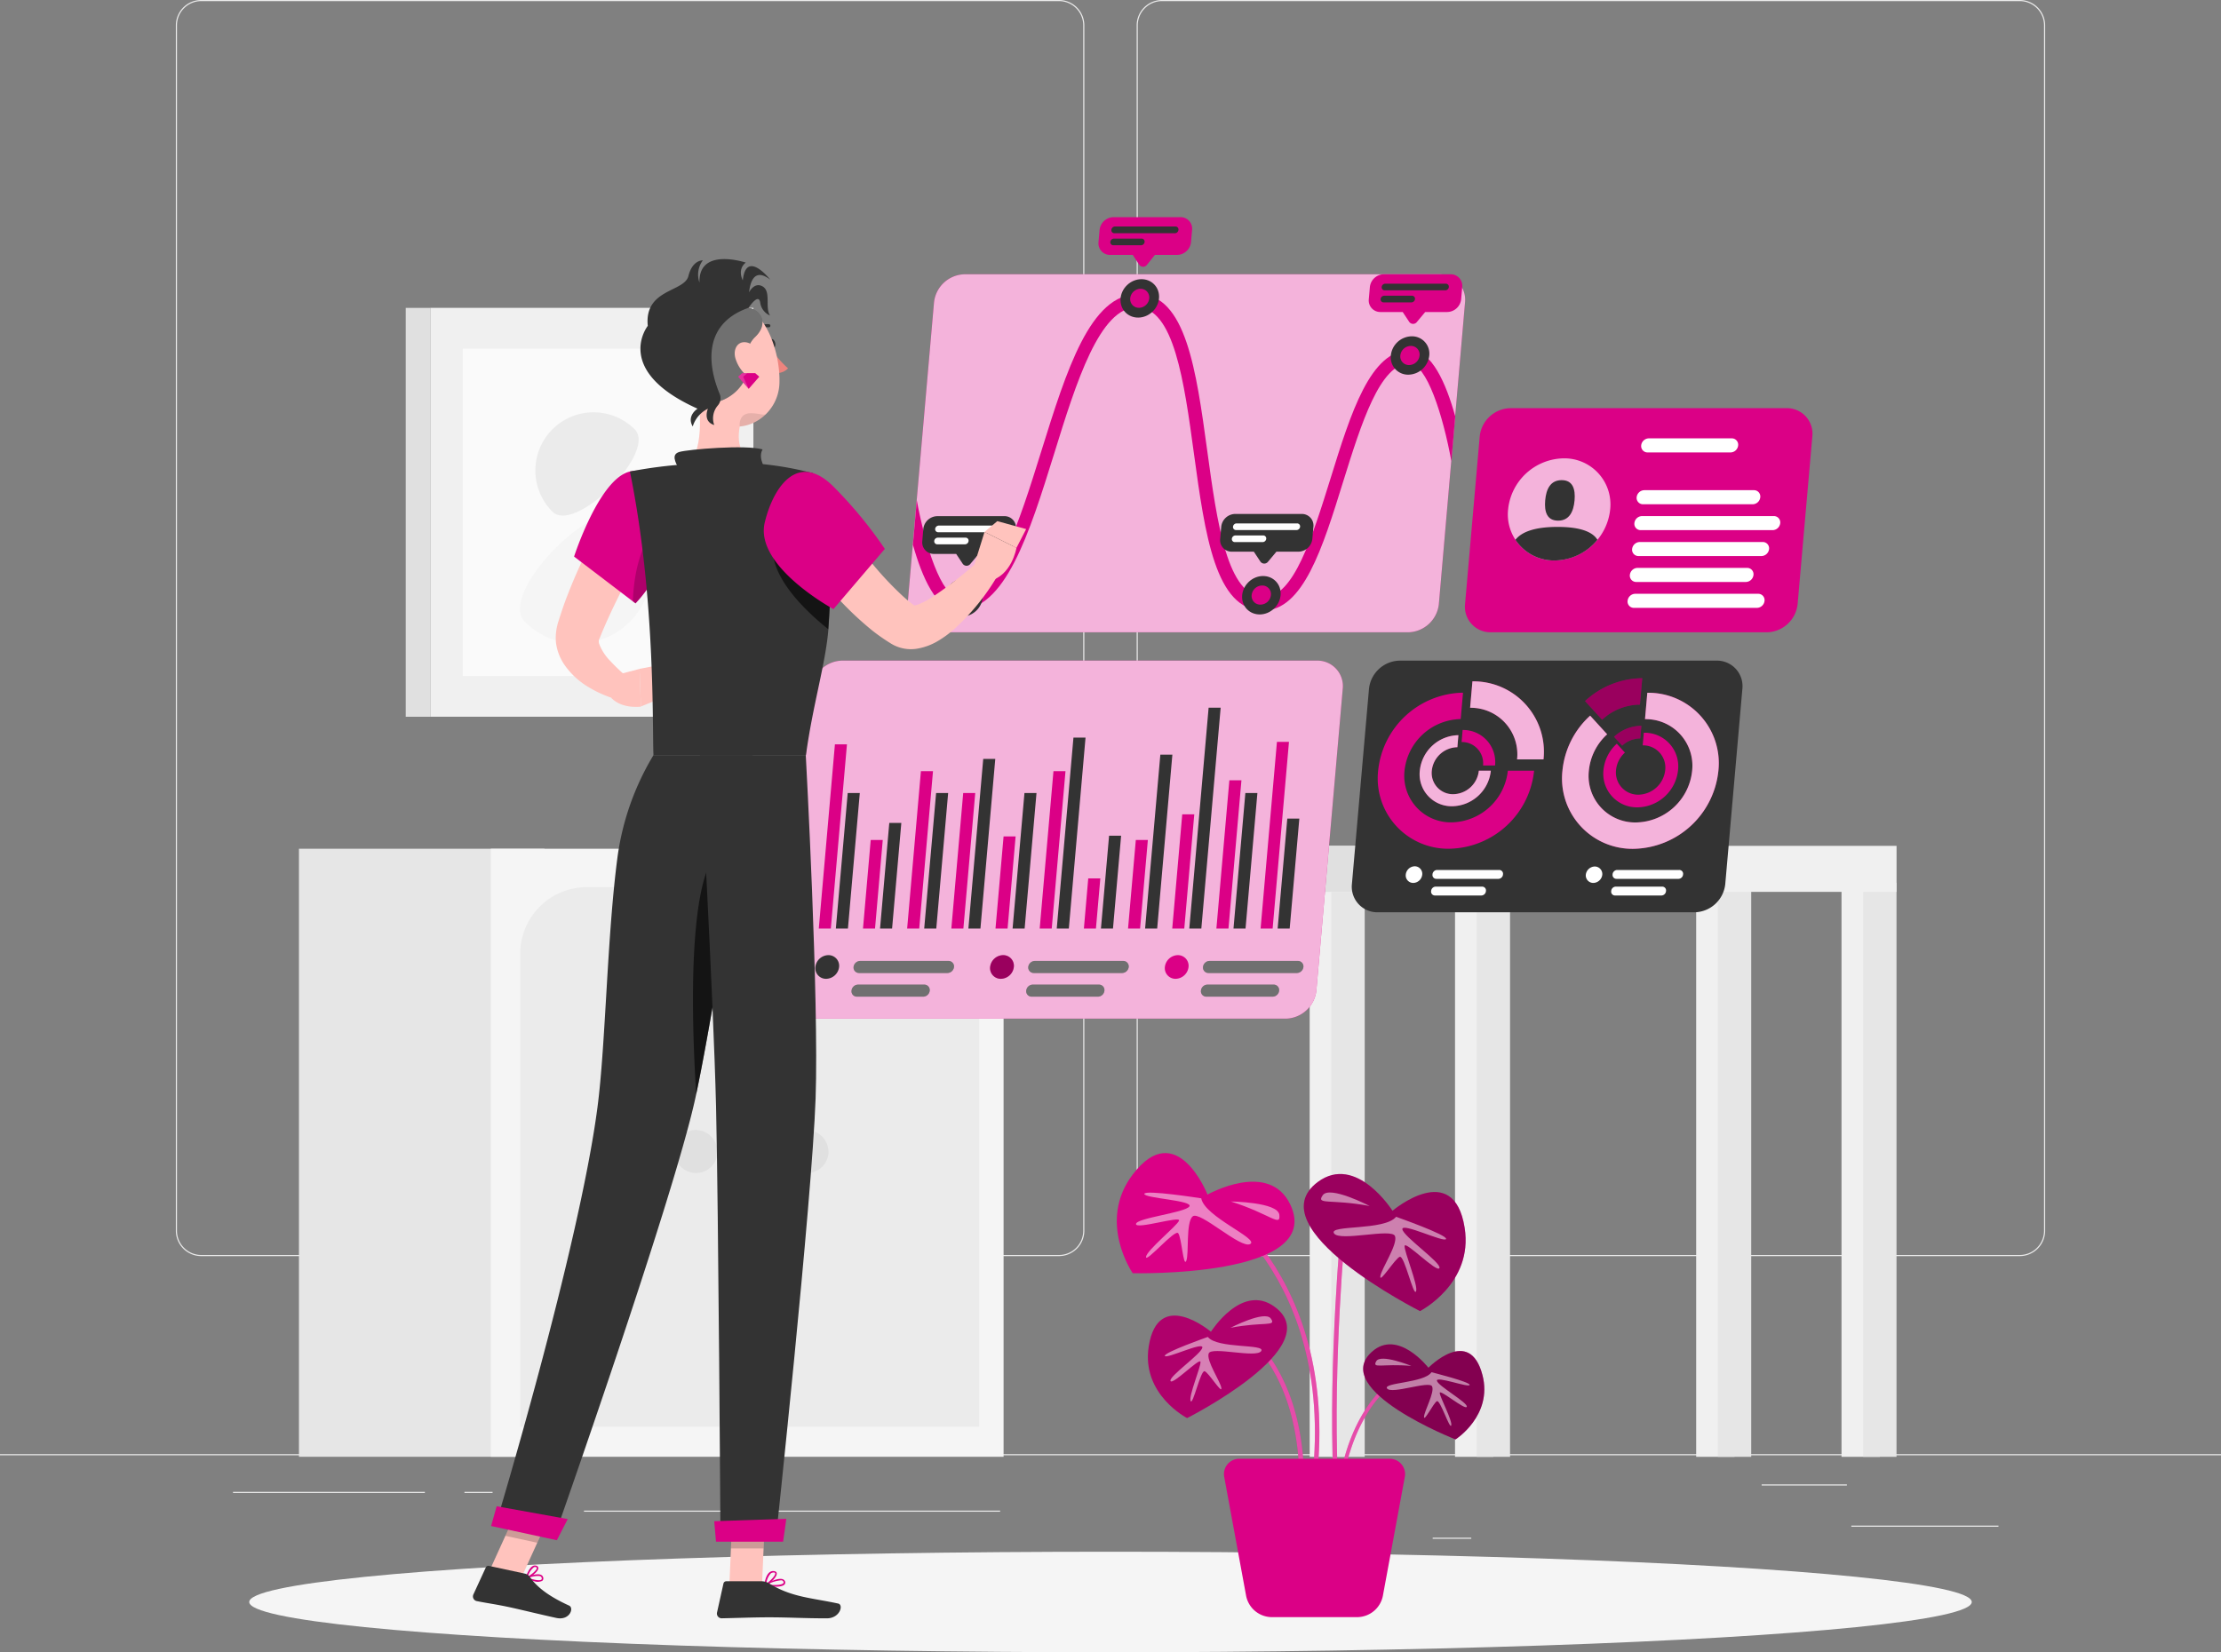 <svg xmlns="http://www.w3.org/2000/svg" viewBox="0 0 500 372.06"><rect x="0" y="0" width="500" height="372.06" fill="#808080" stroke="none"/><defs><style>.cls-1{fill:#ebebeb;}.cls-2{fill:#f0f0f0;}.cls-3{fill:#fafafa;}.cls-4{fill:#e0e0e0;}.cls-5{fill:#f5f5f5;}.cls-6{fill:#e6e6e6;}.cls-7{fill:#db0086;}.cls-12,.cls-16,.cls-8{opacity:0.3;}.cls-15,.cls-16,.cls-21,.cls-9{fill:#fff;}.cls-10{opacity:0.5;}.cls-11,.cls-21{opacity:0.2;}.cls-13{opacity:0.4;}.cls-14{fill:#333;}.cls-15{opacity:0.7;}.cls-17{fill:#ffc3bd;}.cls-18{fill:#ed847e;}.cls-19{opacity:0.6;}.cls-20{opacity:0.1;}</style></defs><g id="Layer_2" data-name="Layer 2"><g id="Background_Complete" data-name="Background Complete"><rect class="cls-1" x="416.78" y="343.54" width="33.12" height="0.25"></rect><rect class="cls-1" x="322.53" y="346.26" width="8.69" height="0.25"></rect><rect class="cls-1" x="396.59" y="334.26" width="19.19" height="0.25"></rect><rect class="cls-1" x="52.46" y="335.94" width="43.19" height="0.25"></rect><rect class="cls-1" x="104.56" y="335.94" width="6.33" height="0.25"></rect><rect class="cls-1" x="131.47" y="340.16" width="93.68" height="0.25"></rect><path class="cls-1" d="M238.4,282.85H45.3a5.71,5.71,0,0,1-5.71-5.71V5.71A5.71,5.71,0,0,1,45.3,0H238.4a5.71,5.71,0,0,1,5.71,5.71V277.14A5.71,5.71,0,0,1,238.4,282.85ZM45.3.25a5.47,5.47,0,0,0-5.46,5.46V277.14a5.47,5.47,0,0,0,5.46,5.46H238.4a5.47,5.47,0,0,0,5.46-5.46V5.71A5.47,5.47,0,0,0,238.4.25Z"></path><path class="cls-1" d="M454.7,282.85H261.6a5.71,5.71,0,0,1-5.71-5.71V5.71A5.71,5.71,0,0,1,261.6,0H454.7a5.71,5.71,0,0,1,5.71,5.71V277.14A5.71,5.71,0,0,1,454.7,282.85ZM261.6.25a5.47,5.47,0,0,0-5.46,5.46V277.14a5.47,5.47,0,0,0,5.46,5.46H454.7a5.47,5.47,0,0,0,5.46-5.46V5.71A5.47,5.47,0,0,0,454.7.25Z"></path><rect class="cls-1" y="327.45" width="500" height="0.25"></rect><rect class="cls-2" x="96.95" y="69.32" width="72.66" height="92.07"></rect><rect class="cls-3" x="104.19" y="78.49" width="58.19" height="73.74"></rect><rect class="cls-4" x="91.33" y="69.32" width="5.62" height="92.07" transform="translate(188.29 230.72) rotate(180)"></rect><path class="cls-5" d="M141.75,116.5a16.65,16.65,0,0,1-23.55,23.55C111.69,133.54,135.24,110,141.75,116.5Z"></path><path class="cls-1" d="M124.36,115.21a13.1,13.1,0,0,1,18.53-18.53C148,101.8,129.48,120.33,124.36,115.21Z"></path><rect class="cls-2" x="381.85" y="198.77" width="8.63" height="129.28"></rect><rect class="cls-6" x="386.73" y="198.77" width="7.51" height="129.28"></rect><rect class="cls-2" x="294.84" y="198.77" width="8.63" height="129.28"></rect><rect class="cls-6" x="299.72" y="198.77" width="7.51" height="129.28"></rect><rect class="cls-2" x="414.57" y="198.77" width="8.63" height="129.28"></rect><rect class="cls-6" x="419.44" y="198.77" width="7.51" height="129.28"></rect><rect class="cls-2" x="327.56" y="198.77" width="8.63" height="129.28"></rect><rect class="cls-2" x="294.85" y="190.47" width="132.11" height="10.36"></rect><rect class="cls-4" x="294.85" y="190.47" width="37.59" height="10.36"></rect><rect class="cls-6" x="332.44" y="198.77" width="7.51" height="129.28"></rect><rect class="cls-6" x="67.3" y="191.12" width="55.26" height="136.92"></rect><rect class="cls-5" x="110.5" y="191.12" width="115.43" height="136.92"></rect><path class="cls-1" d="M186.6,199.77h18.85a15,15,0,0,1,15,15v106.5a0,0,0,0,1,0,0H171.62a0,0,0,0,1,0,0V214.75A15,15,0,0,1,186.6,199.77Z"></path><path class="cls-1" d="M132.1,199.77H151a15,15,0,0,1,15,15v106.5a0,0,0,0,1,0,0H117.12a0,0,0,0,1,0,0V214.75A15,15,0,0,1,132.1,199.77Z"></path><path class="cls-4" d="M161.54,259.59a4.85,4.85,0,1,1-4.85-5.15A5,5,0,0,1,161.54,259.59Z"></path><path class="cls-4" d="M186.51,259.59a4.85,4.85,0,1,1-4.84-5.15A5,5,0,0,1,186.51,259.59Z"></path></g><g id="Shadow"><ellipse id="_Path_" data-name="&lt;Path&gt;" class="cls-5" cx="250" cy="360.74" rx="193.89" ry="11.32"></ellipse></g><g id="Plant"><path class="cls-7" d="M292.52,333.43c-.09-14.3-4.34-23.08-7.9-27.92a23.92,23.92,0,0,0-7.75-7.16l.45-.94c.16.07,16.07,8,16.25,36Z"></path><path class="cls-7" d="M296.65,330.91l-1-.09c4.1-46.44-27-62.76-27.27-62.92l.47-.93C269.13,267.13,300.82,283.77,296.65,330.91Z"></path><path class="cls-7" d="M300.16,332.64c-1.11-26.45,1.69-55.86,1.72-56.15l1,.1c0,.29-2.82,29.63-1.71,56Z"></path><path class="cls-7" d="M302.23,334.18c1.81-11.28,6.24-17.69,9.63-21.09a19,19,0,0,1,7-4.7l-.24-.8c-.14,0-13.65,4.34-17.21,26.45Z"></path><g class="cls-8"><path class="cls-9" d="M292.52,333.43c-.09-14.3-4.34-23.08-7.9-27.92a23.92,23.92,0,0,0-7.75-7.16l.45-.94c.16.07,16.07,8,16.25,36Z"></path><path class="cls-9" d="M296.65,330.91l-1-.09c4.1-46.44-27-62.76-27.27-62.92l.47-.93C269.13,267.13,300.82,283.77,296.65,330.91Z"></path><path class="cls-9" d="M300.16,332.64c-1.11-26.45,1.69-55.86,1.72-56.15l1,.1c0,.29-2.82,29.63-1.71,56Z"></path><path class="cls-9" d="M302.23,334.18c1.81-11.28,6.24-17.69,9.63-21.09a19,19,0,0,1,7-4.7l-.24-.8c-.14,0-13.65,4.34-17.21,26.45Z"></path></g><path class="cls-7" d="M271.84,269s-6.91-17.59-16.84-4.52c-8.06,10.61,0,22.22,0,22.22s43.23,1.1,35.5-15.41C285.71,261.14,271.84,269,271.84,269Z"></path><g class="cls-10"><path class="cls-9" d="M270.43,269.84s-12.74-2-12.81-1,11.17,1.45,10.12,2.85-11.88,2.58-12,3.92,10.15-1.91,9.69-.74-7.32,6.69-7.43,8.16,6.44-6.22,7.22-5.35,1.18,7.83,1.84,6.23-.14-8.63,1.44-10,10.85,7.4,12.95,6.22S271.17,274,270.43,269.84Z"></path><path class="cls-9" d="M277.09,270.55s10.6.14,10.92,3S286,273.38,277.09,270.55Z"></path></g><path class="cls-7" d="M275.6,332.56l4.92,26.73a5.94,5.94,0,0,0,5.83,4.86H305.5a5.94,5.94,0,0,0,5.83-4.86l4.93-26.73a3.45,3.45,0,0,0-3.39-4.07H279A3.44,3.44,0,0,0,275.6,332.56Z"></path><path class="cls-7" d="M272.61,299.89s-11.88-10.07-14,3.29c-1.71,10.84,8.64,16.14,8.64,16.14s31.81-16.06,19.76-25C279.61,288.78,272.61,299.89,272.61,299.89Z"></path><path class="cls-11" d="M272.61,299.89s-11.88-10.07-14,3.29c-1.71,10.84,8.64,16.14,8.64,16.14s31.81-16.06,19.76-25C279.61,288.78,272.61,299.89,272.61,299.89Z"></path><g class="cls-10"><path class="cls-9" d="M271.91,301.05s-10,3.53-9.68,4.28,8.67-3.3,8.45-1.88-7.61,6.51-7.17,7.52,6.62-5.34,6.75-4.31-2.71,7.71-2.22,8.82,2.25-7,3.15-6.71,3.92,5.23,3.77,3.81-3.47-6.2-2.85-7.82,10.76,1.14,11.82-.53S274.07,303.78,271.91,301.05Z"></path><path class="cls-9" d="M277,299s7.75-4,9.09-2.09S284.6,297.54,277,299Z"></path></g><path class="cls-7" d="M313.48,272.65s13.79-11.7,16.25,3.82c2,12.6-10.05,18.76-10.05,18.76s-37-18.66-23-29.08C305.34,259.74,313.48,272.65,313.48,272.65Z"></path><path class="cls-12" d="M313.48,272.65s13.79-11.7,16.25,3.82c2,12.6-10.05,18.76-10.05,18.76s-37-18.66-23-29.08C305.34,259.74,313.48,272.65,313.48,272.65Z"></path><g class="cls-10"><path class="cls-9" d="M314.29,274s11.64,4.1,11.25,5-10.08-3.83-9.83-2.18,8.85,7.56,8.34,8.73-7.69-6.2-7.84-5,3.14,9,2.57,10.25-2.61-8.17-3.66-7.79-4.55,6.07-4.38,4.42,4-7.21,3.31-9.08-12.5,1.32-13.74-.63S311.77,277.17,314.29,274Z"></path><path class="cls-9" d="M308.35,271.57s-9-4.68-10.57-2.43S299.54,269.92,308.35,271.57Z"></path></g><path class="cls-7" d="M321.57,308s9.3-9.53,12.18,1.68c2.33,9.1-6.07,14.45-6.07,14.45S299.3,313,308.84,304.41C314.71,299.11,321.57,308,321.57,308Z"></path><path class="cls-13" d="M321.57,308s9.3-9.53,12.18,1.68c2.33,9.1-6.07,14.45-6.07,14.45S299.3,313,308.84,304.41C314.71,299.11,321.57,308,321.57,308Z"></path><g class="cls-10"><path class="cls-9" d="M322.26,309s8.81,2.2,8.59,2.87-7.65-2.12-7.36-.93,7,4.93,6.72,5.83-6.07-4-6.09-3.13,2.92,6.35,2.59,7.34-2.48-5.81-3.22-5.46-2.92,4.77-2.91,3.54,2.46-5.56,1.81-6.88-9.08,1.84-10.12.49S320.63,311.45,322.26,309Z"></path><path class="cls-9" d="M317.73,307.58s-6.92-2.81-7.91-1.05S311.17,307,317.73,307.58Z"></path></g></g><g id="Charts"><path class="cls-14" d="M381.47,205.43H310.16a5.75,5.75,0,0,1-5.81-6.38l3.84-43.92a7.09,7.09,0,0,1,6.93-6.37h71.31a5.75,5.75,0,0,1,5.82,6.37l-3.85,43.92A7.09,7.09,0,0,1,381.47,205.43Z"></path><path class="cls-7" d="M339.45,173.55a13,13,0,0,1-12.65,11.63,10.49,10.49,0,0,1-10.61-11.63,13,13,0,0,1,12.65-11.63l.52-5.94a19.56,19.56,0,0,0-19.11,17.57,15.84,15.84,0,0,0,16,17.57,19.55,19.55,0,0,0,19.11-17.57Z"></path><path class="cls-7" d="M347.48,171a15.85,15.85,0,0,0-16-17.57l-.52,5.95A10.48,10.48,0,0,1,341.53,171Z"></path><path class="cls-15" d="M347.48,171a15.85,15.85,0,0,0-16-17.57l-.52,5.95A10.48,10.48,0,0,1,341.53,171Z"></path><path class="cls-7" d="M332.92,173.55a5.9,5.9,0,0,1-5.76,5.29,4.78,4.78,0,0,1-4.83-5.29,5.89,5.89,0,0,1,5.76-5.29l.23-2.71a8.9,8.9,0,0,0-8.69,8,7.21,7.21,0,0,0,7.29,8,8.9,8.9,0,0,0,8.7-8Z"></path><path class="cls-15" d="M332.92,173.55a5.9,5.9,0,0,1-5.76,5.29,4.78,4.78,0,0,1-4.83-5.29,5.89,5.89,0,0,1,5.76-5.29l.23-2.71a8.9,8.9,0,0,0-8.69,8,7.21,7.21,0,0,0,7.29,8,8.9,8.9,0,0,0,8.7-8Z"></path><path class="cls-7" d="M336.57,172.38a7.21,7.21,0,0,0-7.3-8l-.23,2.71a4.78,4.78,0,0,1,4.83,5.29Z"></path><path class="cls-7" d="M370.85,156l-.52,5.94a10.49,10.49,0,0,1,10.61,11.63,12.94,12.94,0,0,1-12.64,11.63,10.48,10.48,0,0,1-10.61-11.63,12.71,12.71,0,0,1,4.12-8.22l-3.83-4.2a19.27,19.27,0,0,0-6.24,12.42,15.84,15.84,0,0,0,16,17.57,19.56,19.56,0,0,0,19.11-17.57A15.85,15.85,0,0,0,370.85,156Z"></path><path class="cls-15" d="M370.85,156l-.52,5.94a10.49,10.49,0,0,1,10.61,11.63,12.94,12.94,0,0,1-12.64,11.63,10.48,10.48,0,0,1-10.61-11.63,12.71,12.71,0,0,1,4.12-8.22l-3.83-4.2a19.27,19.27,0,0,0-6.24,12.42,15.84,15.84,0,0,0,16,17.57,19.56,19.56,0,0,0,19.11-17.57A15.85,15.85,0,0,0,370.85,156Z"></path><path class="cls-7" d="M356.83,157.87l3.84,4.2a12.65,12.65,0,0,1,8.52-3.4h0l.52-5.95h0A19.12,19.12,0,0,0,356.83,157.87Z"></path><path class="cls-12" d="M356.83,157.87l3.84,4.2a12.65,12.65,0,0,1,8.52-3.4h0l.52-5.95h0A19.12,19.12,0,0,0,356.83,157.87Z"></path><path class="cls-7" d="M370.06,165l-.25,2.84a5,5,0,0,1,5.07,5.55,6.19,6.19,0,0,1-6,5.56,5,5,0,0,1-5.07-5.56,6.06,6.06,0,0,1,2-3.92l-1.83-2a9.21,9.21,0,0,0-3,5.93,7.57,7.57,0,0,0,7.66,8.4,9.34,9.34,0,0,0,9.13-8.4A7.56,7.56,0,0,0,370.06,165Z"></path><path class="cls-7" d="M363.36,165.91l1.83,2a6,6,0,0,1,4.08-1.63h0l.24-2.84h0A9.14,9.14,0,0,0,363.36,165.91Z"></path><path class="cls-12" d="M363.36,165.91l1.83,2a6,6,0,0,1,4.08-1.63h0l.24-2.84h0A9.14,9.14,0,0,0,363.36,165.91Z"></path><path class="cls-9" d="M318.18,198.82h0a1.69,1.69,0,0,1-1.71-1.87h0a2.09,2.09,0,0,1,2-1.88h0a1.7,1.7,0,0,1,1.71,1.88h0A2.09,2.09,0,0,1,318.18,198.82Z"></path><path class="cls-9" d="M337.36,197.9h-14a.86.86,0,0,1-.87-1h0a1.06,1.06,0,0,1,1-1h14a.86.86,0,0,1,.87,1h0A1.06,1.06,0,0,1,337.36,197.9Z"></path><path class="cls-9" d="M333.51,201.65H323.05a.86.86,0,0,1-.87-1h0a1.06,1.06,0,0,1,1-1h10.47a.86.86,0,0,1,.87,1h0A1.07,1.07,0,0,1,333.51,201.65Z"></path><path class="cls-9" d="M358.72,198.82h0A1.69,1.69,0,0,1,357,197h0a2.09,2.09,0,0,1,2-1.88h0a1.7,1.7,0,0,1,1.71,1.88h0A2.09,2.09,0,0,1,358.72,198.82Z"></path><path class="cls-9" d="M377.9,197.9h-14a.87.87,0,0,1-.87-1h0a1.07,1.07,0,0,1,1-1h14a.86.86,0,0,1,.87,1h0A1.06,1.06,0,0,1,377.9,197.9Z"></path><path class="cls-9" d="M374.05,201.65H363.59a.86.86,0,0,1-.87-1h0a1.06,1.06,0,0,1,1-1h10.47a.86.86,0,0,1,.87,1h0A1.07,1.07,0,0,1,374.05,201.65Z"></path></g><g id="Graphic_2" data-name="Graphic 2"><path class="cls-7" d="M289.41,229.38H182.58a5.75,5.75,0,0,1-5.82-6.37l5.94-67.88a7.09,7.09,0,0,1,6.93-6.37H296.47a5.74,5.74,0,0,1,5.81,6.37L296.35,223A7.1,7.1,0,0,1,289.41,229.38Z"></path><path class="cls-15" d="M289.41,229.38H182.58a5.75,5.75,0,0,1-5.82-6.37l5.94-67.88a7.09,7.09,0,0,1,6.93-6.37H296.47a5.74,5.74,0,0,1,5.81,6.37L296.35,223A7.1,7.1,0,0,1,289.41,229.38Z"></path><polygon class="cls-7" points="187.04 209.09 184.33 209.09 187.96 167.61 190.67 167.61 187.04 209.09"></polygon><polygon class="cls-14" points="190.89 209.09 188.17 209.09 190.84 178.58 193.56 178.58 190.89 209.09"></polygon><polygon class="cls-7" points="196.99 209.09 194.28 209.09 196.02 189.15 198.73 189.15 196.99 209.09"></polygon><polygon class="cls-14" points="200.83 209.09 198.12 209.09 200.2 185.31 202.91 185.31 200.83 209.09"></polygon><polygon class="cls-7" points="206.94 209.09 204.22 209.09 207.32 173.65 210.04 173.65 206.94 209.09"></polygon><polygon class="cls-14" points="210.78 209.09 208.06 209.09 210.74 178.58 213.45 178.58 210.78 209.09"></polygon><polygon class="cls-7" points="216.88 209.09 214.17 209.09 216.84 178.58 219.55 178.58 216.88 209.09"></polygon><polygon class="cls-14" points="220.72 209.09 218.01 209.09 221.35 170.89 224.06 170.89 220.72 209.09"></polygon><polygon class="cls-7" points="226.83 209.09 224.11 209.09 225.93 188.35 228.64 188.35 226.83 209.09"></polygon><polygon class="cls-14" points="230.67 209.09 227.96 209.09 230.63 178.58 233.34 178.58 230.67 209.09"></polygon><polygon class="cls-7" points="236.77 209.09 234.06 209.09 237.16 173.65 239.87 173.65 236.77 209.09"></polygon><polygon class="cls-14" points="240.62 209.09 237.9 209.09 241.66 166.09 244.38 166.09 240.62 209.09"></polygon><polygon class="cls-7" points="246.72 209.09 244.01 209.09 244.99 197.8 247.71 197.8 246.72 209.09"></polygon><polygon class="cls-14" points="250.56 209.09 247.85 209.09 249.68 188.19 252.39 188.19 250.56 209.09"></polygon><polygon class="cls-7" points="256.66 209.09 253.95 209.09 255.7 189.15 258.41 189.15 256.66 209.09"></polygon><polygon class="cls-14" points="260.51 209.09 257.79 209.09 261.22 169.93 263.93 169.93 260.51 209.09"></polygon><polygon class="cls-7" points="266.61 209.09 263.9 209.09 266.15 183.38 268.86 183.38 266.61 209.09"></polygon><polygon class="cls-14" points="270.45 209.09 267.74 209.09 272.09 159.36 274.8 159.36 270.45 209.09"></polygon><polygon class="cls-7" points="276.56 209.09 273.84 209.09 276.76 175.7 279.48 175.7 276.56 209.09"></polygon><polygon class="cls-14" points="280.4 209.09 277.69 209.09 280.36 178.58 283.07 178.58 280.4 209.09"></polygon><polygon class="cls-7" points="286.5 209.09 283.79 209.09 287.47 167.05 290.18 167.05 286.5 209.09"></polygon><polygon class="cls-14" points="290.34 209.09 287.63 209.09 289.8 184.34 292.51 184.34 290.34 209.09"></polygon><path class="cls-14" d="M186,220.41h0a2.4,2.4,0,0,1-2.44-2.67h0a3,3,0,0,1,2.9-2.66h0a2.4,2.4,0,0,1,2.44,2.66h0A3,3,0,0,1,186,220.41Z"></path><path class="cls-14" d="M213.29,219.1H193.4a1.23,1.23,0,0,1-1.24-1.36h0a1.52,1.52,0,0,1,1.48-1.35h19.89a1.23,1.23,0,0,1,1.24,1.35h0A1.52,1.52,0,0,1,213.29,219.1Z"></path><path class="cls-14" d="M207.83,224.43h-14.9a1.21,1.21,0,0,1-1.23-1.35h0a1.5,1.5,0,0,1,1.47-1.36h14.89a1.22,1.22,0,0,1,1.24,1.36h0A1.5,1.5,0,0,1,207.83,224.43Z"></path><path class="cls-16" d="M213.29,219.1H193.4a1.23,1.23,0,0,1-1.24-1.36h0a1.52,1.52,0,0,1,1.48-1.35h19.89a1.23,1.23,0,0,1,1.24,1.35h0A1.52,1.52,0,0,1,213.29,219.1Z"></path><path class="cls-16" d="M207.83,224.43h-14.9a1.21,1.21,0,0,1-1.23-1.35h0a1.5,1.5,0,0,1,1.47-1.36h14.89a1.22,1.22,0,0,1,1.24,1.36h0A1.5,1.5,0,0,1,207.83,224.43Z"></path><path class="cls-7" d="M225.34,220.41h0a2.41,2.41,0,0,1-2.44-2.67h0a3,3,0,0,1,2.9-2.66h0a2.4,2.4,0,0,1,2.44,2.66h0A3,3,0,0,1,225.34,220.41Z"></path><path class="cls-12" d="M225.34,220.41h0a2.41,2.41,0,0,1-2.44-2.67h0a3,3,0,0,1,2.9-2.66h0a2.4,2.4,0,0,1,2.44,2.66h0A3,3,0,0,1,225.34,220.41Z"></path><path class="cls-14" d="M252.62,219.1H232.73a1.23,1.23,0,0,1-1.24-1.36h0a1.52,1.52,0,0,1,1.48-1.35h19.89a1.23,1.23,0,0,1,1.24,1.35h0A1.52,1.52,0,0,1,252.62,219.1Z"></path><path class="cls-14" d="M247.16,224.43H232.27a1.22,1.22,0,0,1-1.24-1.35h0a1.5,1.5,0,0,1,1.47-1.36h14.89a1.22,1.22,0,0,1,1.24,1.36h0A1.49,1.49,0,0,1,247.16,224.43Z"></path><path class="cls-16" d="M252.62,219.1H232.73a1.23,1.23,0,0,1-1.24-1.36h0a1.52,1.52,0,0,1,1.48-1.35h19.89a1.23,1.23,0,0,1,1.24,1.35h0A1.52,1.52,0,0,1,252.62,219.1Z"></path><path class="cls-16" d="M247.16,224.43H232.27a1.22,1.22,0,0,1-1.24-1.35h0a1.5,1.5,0,0,1,1.47-1.36h14.89a1.22,1.22,0,0,1,1.24,1.36h0A1.49,1.49,0,0,1,247.16,224.43Z"></path><path class="cls-7" d="M264.67,220.41h0a2.4,2.4,0,0,1-2.43-2.67h0a3,3,0,0,1,2.9-2.66h0a2.4,2.4,0,0,1,2.43,2.66h0A3,3,0,0,1,264.67,220.41Z"></path><path class="cls-14" d="M292,219.1H272.06a1.22,1.22,0,0,1-1.23-1.36h0a1.5,1.5,0,0,1,1.47-1.35h19.89a1.23,1.23,0,0,1,1.24,1.35h0A1.52,1.52,0,0,1,292,219.1Z"></path><path class="cls-14" d="M286.49,224.43H271.6a1.22,1.22,0,0,1-1.24-1.35h0a1.5,1.5,0,0,1,1.47-1.36h14.9a1.22,1.22,0,0,1,1.23,1.36h0A1.49,1.49,0,0,1,286.49,224.43Z"></path><path class="cls-16" d="M292,219.1H272.06a1.22,1.22,0,0,1-1.23-1.36h0a1.5,1.5,0,0,1,1.47-1.35h19.89a1.23,1.23,0,0,1,1.24,1.35h0A1.52,1.52,0,0,1,292,219.1Z"></path><path class="cls-16" d="M286.49,224.43H271.6a1.22,1.22,0,0,1-1.24-1.35h0a1.5,1.5,0,0,1,1.47-1.36h14.9a1.22,1.22,0,0,1,1.23,1.36h0A1.49,1.49,0,0,1,286.49,224.43Z"></path></g><g id="Information"><path class="cls-7" d="M397.76,142.38H335.64a5.75,5.75,0,0,1-5.82-6.38l3.3-37.72a7.09,7.09,0,0,1,6.93-6.37h62.12A5.75,5.75,0,0,1,408,98.28L404.69,136A7.1,7.1,0,0,1,397.76,142.38Z"></path><path class="cls-7" d="M362.49,114.71A12.81,12.81,0,0,1,350,126.21a10.37,10.37,0,0,1-10.49-11.5A12.8,12.8,0,0,1,352,103.21,10.37,10.37,0,0,1,362.49,114.71Z"></path><path class="cls-15" d="M362.49,114.71A12.81,12.81,0,0,1,350,126.21a10.37,10.37,0,0,1-10.49-11.5A12.8,12.8,0,0,1,352,103.21,10.37,10.37,0,0,1,362.49,114.71Z"></path><path class="cls-14" d="M354.47,112.68c-.22,2.52-1.18,4.56-3.7,4.56s-3.13-2-2.91-4.56,1.19-4.56,3.71-4.56S354.69,110.16,354.47,112.68Z"></path><path class="cls-14" d="M350.64,118.65c-5.27,0-8.13,1.18-9.48,2.9a10.4,10.4,0,0,0,8.82,4.66,12.65,12.65,0,0,0,9.64-4.66C358.57,119.83,355.92,118.65,350.64,118.65Z"></path><path class="cls-9" d="M389.58,101.88H370.92a1.43,1.43,0,0,1-1.45-1.58h0a1.77,1.77,0,0,1,1.72-1.59h18.67a1.43,1.43,0,0,1,1.44,1.59h0A1.75,1.75,0,0,1,389.58,101.88Z"></path><path class="cls-9" d="M394.56,113.55H369.89a1.43,1.43,0,0,1-1.44-1.59h0a1.77,1.77,0,0,1,1.72-1.58h24.67a1.42,1.42,0,0,1,1.44,1.58h0A1.75,1.75,0,0,1,394.56,113.55Z"></path><path class="cls-9" d="M399.05,119.38H369.38a1.42,1.42,0,0,1-1.44-1.58h0a1.77,1.77,0,0,1,1.72-1.59h29.67a1.43,1.43,0,0,1,1.44,1.59h0A1.75,1.75,0,0,1,399.05,119.38Z"></path><path class="cls-9" d="M396.54,125.21H368.87a1.42,1.42,0,0,1-1.44-1.58h0a1.77,1.77,0,0,1,1.72-1.58h27.67a1.42,1.42,0,0,1,1.44,1.58h0A1.76,1.76,0,0,1,396.54,125.21Z"></path><path class="cls-9" d="M393,131.05H368.36a1.43,1.43,0,0,1-1.44-1.59h0a1.77,1.77,0,0,1,1.72-1.58h24.67a1.42,1.42,0,0,1,1.44,1.58h0A1.76,1.76,0,0,1,393,131.05Z"></path><path class="cls-9" d="M395.52,136.88H367.85a1.42,1.42,0,0,1-1.44-1.58h0a1.76,1.76,0,0,1,1.72-1.59H395.8a1.43,1.43,0,0,1,1.44,1.59h0A1.76,1.76,0,0,1,395.52,136.88Z"></path></g><g id="Graphic_1" data-name="Graphic 1"><path class="cls-7" d="M317,142.38H210.15a5.75,5.75,0,0,1-5.82-6.38l5.94-67.87a7.09,7.09,0,0,1,6.93-6.37H324a5.74,5.74,0,0,1,5.81,6.37L323.92,136A7.11,7.11,0,0,1,317,142.38Z"></path><path class="cls-15" d="M317,142.38H210.15a5.75,5.75,0,0,1-5.82-6.38l5.94-67.87a7.09,7.09,0,0,1,6.93-6.37H324a5.74,5.74,0,0,1,5.81,6.37L323.92,136A7.11,7.11,0,0,1,317,142.38Z"></path><path class="cls-7" d="M327.61,93.76c-2.07-7.46-5.34-14.94-10.1-14.94-9,0-13.37,14.07-18,29-4.08,13.09-8.3,26.63-14.88,26.63-8.35,0-10.64-16.75-12.85-32.94-2.48-18.15-4.82-35.3-15.58-35.3s-16.09,17.15-21.75,35.3c-5.05,16.19-10.26,32.94-18.62,32.94-3.9,0-7.53-11.53-9.44-21.79l-.87,10c2.08,7.41,5.33,14.77,10.05,14.77,10.76,0,16.1-17.14,21.75-35.29,5-16.2,10.27-32.95,18.62-32.95s10.64,16.75,12.85,33c2.48,18.15,4.82,35.29,15.58,35.29,9,0,13.37-14.07,18-29,4.08-13.09,8.3-26.63,14.89-26.63,3.93,0,7.59,11.7,9.48,22Z"></path><ellipse class="cls-14" cx="256.59" cy="67.19" rx="4.52" ry="4.14" transform="translate(24.78 196.09) rotate(-43.75)"></ellipse><ellipse class="cls-7" cx="256.59" cy="67.19" rx="2.24" ry="2.06" transform="translate(24.79 196.11) rotate(-43.76)"></ellipse><path class="cls-7" d="M265.68,48.9h-15a3.22,3.22,0,0,0-3.14,2.88l-.24,2.73A2.6,2.6,0,0,0,250,57.4h5l1.49,2.25a1.07,1.07,0,0,0,1.7,0L260,57.4h5a3.21,3.21,0,0,0,3.13-2.89l.24-2.73A2.6,2.6,0,0,0,265.68,48.9Z"></path><path class="cls-14" d="M264.51,52.52H250.88a.67.67,0,0,1-.68-.75h0A.84.84,0,0,1,251,51h13.62a.68.68,0,0,1,.68.75h0A.82.82,0,0,1,264.51,52.52Z"></path><path class="cls-14" d="M256.88,55.23h-6.23a.68.68,0,0,1-.69-.75h0a.84.84,0,0,1,.82-.75H257a.68.68,0,0,1,.68.75h0A.83.83,0,0,1,256.88,55.23Z"></path><ellipse class="cls-14" cx="283.96" cy="134.03" rx="4.52" ry="4.14" transform="translate(-13.84 233.58) rotate(-43.75)"></ellipse><path class="cls-7" d="M286.11,134a2.39,2.39,0,0,1-2.33,2.15,1.94,1.94,0,0,1-2-2.15,2.39,2.39,0,0,1,2.33-2.15A1.93,1.93,0,0,1,286.11,134Z"></path><path class="cls-14" d="M293.06,115.73h-15a3.21,3.21,0,0,0-3.13,2.89l-.24,2.73a2.6,2.6,0,0,0,2.63,2.88h4.95l1.49,2.25a1.07,1.07,0,0,0,1.71,0l1.88-2.25h4.95a3.21,3.21,0,0,0,3.14-2.88l.24-2.73A2.61,2.61,0,0,0,293.06,115.73Z"></path><path class="cls-9" d="M291.89,119.36H278.26a.68.68,0,0,1-.68-.75h0a.82.82,0,0,1,.81-.75H292a.67.67,0,0,1,.68.75h0A.83.83,0,0,1,291.89,119.36Z"></path><path class="cls-9" d="M284.26,122.07H278a.67.67,0,0,1-.68-.75h0a.84.84,0,0,1,.81-.75h6.24a.68.68,0,0,1,.69.75h0A.83.83,0,0,1,284.26,122.07Z"></path><path class="cls-14" d="M321.76,80.05a4.81,4.81,0,0,1-4.7,4.32,3.9,3.9,0,0,1-3.95-4.32,4.81,4.81,0,0,1,4.7-4.32A3.9,3.9,0,0,1,321.76,80.05Z"></path><path class="cls-7" d="M319.58,80.05a2.39,2.39,0,0,1-2.33,2.15,1.93,1.93,0,0,1-2-2.15,2.39,2.39,0,0,1,2.33-2.15A1.94,1.94,0,0,1,319.58,80.05Z"></path><path class="cls-7" d="M326.53,61.76h-15a3.21,3.21,0,0,0-3.14,2.88l-.24,2.73a2.6,2.6,0,0,0,2.63,2.89h5l1.49,2.25a1.07,1.07,0,0,0,1.7,0l1.88-2.25h4.95a3.21,3.21,0,0,0,3.14-2.89l.24-2.73A2.6,2.6,0,0,0,326.53,61.76Z"></path><path class="cls-14" d="M325.36,65.38H311.73a.67.67,0,0,1-.68-.75h0a.83.83,0,0,1,.81-.75h13.63a.68.68,0,0,1,.68.75h0A.82.82,0,0,1,325.36,65.38Z"></path><path class="cls-14" d="M317.73,68.09h-6.24a.67.67,0,0,1-.68-.75h0a.84.84,0,0,1,.82-.75h6.23a.68.68,0,0,1,.69.75h0A.83.83,0,0,1,317.73,68.09Z"></path><path class="cls-14" d="M221.24,134.52a4.81,4.81,0,0,1-4.7,4.33,3.9,3.9,0,0,1-3.94-4.33,4.81,4.81,0,0,1,4.7-4.32A3.89,3.89,0,0,1,221.24,134.52Z"></path><path class="cls-7" d="M219.07,134.52a2.39,2.39,0,0,1-2.34,2.15,1.94,1.94,0,0,1-2-2.15,2.4,2.4,0,0,1,2.34-2.15A1.94,1.94,0,0,1,219.07,134.52Z"></path><path class="cls-14" d="M226,116.23H211a3.22,3.22,0,0,0-3.14,2.88l-.23,2.73a2.6,2.6,0,0,0,2.63,2.89h5l1.49,2.25a1.07,1.07,0,0,0,1.7,0l1.89-2.25h5a3.22,3.22,0,0,0,3.14-2.89l.23-2.73A2.59,2.59,0,0,0,226,116.23Z"></path><path class="cls-9" d="M224.84,119.85H211.22a.68.68,0,0,1-.69-.75h0a.84.84,0,0,1,.82-.75H225a.68.68,0,0,1,.69.75h0A.83.83,0,0,1,224.84,119.85Z"></path><path class="cls-9" d="M217.22,122.57H211a.68.68,0,0,1-.68-.75h0a.82.82,0,0,1,.81-.75h6.24a.67.67,0,0,1,.68.75h0A.83.83,0,0,1,217.22,122.57Z"></path></g><g id="Character"><path class="cls-17" d="M148.44,117.52l-2.88,5-2.83,5.14c-1.86,3.42-3.64,6.88-5.26,10.36-.81,1.74-1.58,3.47-2.28,5.21l-.13.32a.16.16,0,0,1,0,.07,1.51,1.51,0,0,0-.09.14,2,2,0,0,0-.13.29,1.9,1.9,0,0,0,.12,1.12,11.13,11.13,0,0,0,2.41,3.65,42.77,42.77,0,0,0,3.9,3.7l-2.34,5a24.51,24.51,0,0,1-3.23-1.15,23.85,23.85,0,0,1-3.06-1.56A17.41,17.41,0,0,1,127,149.6,11.52,11.52,0,0,1,125.2,145a10.75,10.75,0,0,1,0-2.72,9.72,9.72,0,0,1,.23-1.33l.16-.65.13-.4c.64-2,1.31-4.06,2.09-6,1.52-3.92,3.23-7.71,5.1-11.41.93-1.84,1.9-3.67,2.92-5.46s2-3.57,3.19-5.39Z"></path><path class="cls-17" d="M138.72,152l5.26-1.37.3,8.49s-4.11.61-6.63-1.91Z"></path><polygon class="cls-17" points="151.42 149.18 150.24 156.63 144.28 159.09 143.98 150.61 151.42 149.18"></polygon><path class="cls-14" d="M173.16,77.54c.11.58.52,1,.9.91s.59-.61.47-1.19-.52-1-.9-.91S173,77,173.16,77.54Z"></path><path class="cls-18" d="M173.62,78.54a21.38,21.38,0,0,0,3.79,4.4A3.42,3.42,0,0,1,174.74,84Z"></path><path class="cls-14" d="M170.38,74.75a.33.33,0,0,1-.24-.1.35.35,0,0,1,0-.49,3.47,3.47,0,0,1,3-1.15.34.34,0,0,1,.28.4.35.35,0,0,1-.4.29h0a2.75,2.75,0,0,0-2.33.94A.36.36,0,0,1,170.38,74.75Z"></path><path class="cls-17" d="M156.62,85.71c1,5.37,2.1,15.22-1.66,18.8,0,0,1.47,5.46,11.46,5.46,11,0,5.24-5.45,5.24-5.45-6-1.44-5.83-5.88-4.79-10.06Z"></path><path class="cls-14" d="M152.79,105.51c-.8-1.49-1.68-3.2.15-3.74,2-.58,14.93-1.68,18.73-.57-1.17,2.07.81,4.62.81,4.62Z"></path><path class="cls-7" d="M120.26,356.06a2.33,2.33,0,0,0,1.83-.1.71.71,0,0,0,.17-.81.81.81,0,0,0-.45-.51c-1-.47-3.27.46-3.37.5a.16.16,0,0,0-.1.15.17.17,0,0,0,.09.17A10,10,0,0,0,120.26,356.06Zm1.2-1.17.2.07a.46.46,0,0,1,.27.29c.09.32,0,.42-.07.45-.39.33-1.86,0-2.89-.39A5.69,5.69,0,0,1,121.46,354.89Z"></path><path class="cls-7" d="M118.47,355.47h.09c.83-.25,2.61-1.51,2.63-2.34a.57.57,0,0,0-.45-.56,1,1,0,0,0-.77.06c-1,.5-1.6,2.53-1.63,2.62a.16.16,0,0,0,0,.17A.14.14,0,0,0,118.47,355.47Zm2.08-2.6.08,0c.21.08.21.18.21.23,0,.49-1.19,1.48-2,1.88a4.24,4.24,0,0,1,1.34-2.06A.58.58,0,0,1,120.55,352.87Z"></path><path class="cls-7" d="M174.5,357.3c.94,0,1.85-.13,2.16-.56a.65.65,0,0,0,0-.76.82.82,0,0,0-.55-.4c-1.22-.34-3.79,1.13-3.9,1.19a.18.18,0,0,0-.08.18.17.17,0,0,0,.14.14A13.12,13.12,0,0,0,174.5,357.3Zm1.17-1.43a1.15,1.15,0,0,1,.33,0,.51.51,0,0,1,.34.24c.13.22.08.33,0,.39-.35.47-2.2.49-3.57.29A7.87,7.87,0,0,1,175.67,355.87Z"></path><path class="cls-7" d="M172.28,357.09h.07c.89-.4,2.65-2,2.51-2.82,0-.19-.17-.44-.65-.49a1.3,1.3,0,0,0-1,.3c-.94.77-1.13,2.75-1.14,2.83a.17.17,0,0,0,.07.16A.19.19,0,0,0,172.28,357.09Zm1.79-3h.11c.31,0,.33.16.34.2.08.49-1.12,1.74-2,2.29a4.08,4.08,0,0,1,1-2.27A.92.92,0,0,1,174.07,354.11Z"></path><polygon class="cls-17" points="164.2 356.92 171.55 356.92 172.28 339.91 164.93 339.91 164.2 356.92"></polygon><polygon class="cls-17" points="110.28 353.52 117.46 355.07 124.67 339.23 117.49 337.67 110.28 353.52"></polygon><path class="cls-14" d="M118.15,354.35l-8.06-1.74a.63.63,0,0,0-.72.35l-2.8,6.08a1.07,1.07,0,0,0,.77,1.5c2.83.56,4.23.69,7.78,1.46,2.18.48,7.11,1.68,10.12,2.33s4.06-2.24,2.88-2.78c-5.27-2.41-7.47-4.53-8.9-6.5A1.74,1.74,0,0,0,118.15,354.35Z"></path><path class="cls-14" d="M171.5,356.07h-8a.65.65,0,0,0-.63.5l-1.45,6.53a1.07,1.07,0,0,0,1.06,1.31c2.89-.05,7.07-.22,10.71-.22,4.25,0,7.93.23,12.92.23,3,0,3.85-3.05,2.59-3.33-5.75-1.25-10.44-1.39-15.41-4.45A3.44,3.44,0,0,0,171.5,356.07Z"></path><path class="cls-7" d="M141.81,106.18c-6.89,1.57-12.57,19.15-12.57,19.15l13.83,10.54a30.06,30.06,0,0,0,7.33-13.58C152.77,113.08,148.85,104.56,141.81,106.18Z"></path><path class="cls-11" d="M147.71,119.1c-3.74,3.7-5,10.44-5.25,16.3l.61.47a30.2,30.2,0,0,0,7.34-13.58c.14-.55.26-1.1.36-1.64Z"></path><path class="cls-14" d="M183,106.55s5.64,5.53,3.51,34.87c-.56,7.77-3.53,17.2-5.07,28.63H147.11c-.28-6,.51-35.45-5.3-63.87A101.6,101.6,0,0,1,155,104.51a143,143,0,0,1,16.7,0A74.19,74.19,0,0,1,183,106.55Z"></path><path class="cls-19" d="M186.94,131.13c-.65-4.26-1.34-8-2-11.2l-.22-.13-10.76,4.51c.52,6.68,7.59,13.44,12.51,17.38a2.48,2.48,0,0,0,0-.27C186.75,137.6,186.89,134.19,186.94,131.13Z"></path><polygon class="cls-11" points="172.28 339.91 171.9 348.68 164.55 348.68 164.93 339.91 172.28 339.91"></polygon><polygon class="cls-11" points="117.49 337.68 124.67 339.23 120.95 347.4 113.77 345.84 117.49 337.68"></polygon><path class="cls-17" d="M153.54,80.25c1.89,7,2.63,11.26,7,14.18,6.54,4.41,14.67-.65,14.93-8.11.23-6.72-2.9-17.11-10.45-18.53A10,10,0,0,0,153.54,80.25Z"></path><path class="cls-14" d="M169.46,170.05s-8.34,56.14-12.91,77.18c-5,23-31.89,99.23-31.89,99.23l-13.15-2.84s18.79-62.1,23-94.31c1.87-14.34,2.14-38.71,4.55-56.65a60.21,60.21,0,0,1,8.05-22.61Z"></path><path class="cls-7" d="M127.81,342.07s-2.45,4.76-2.45,4.76l-14.8-3.2,1.25-4.45Z"></path><path class="cls-19" d="M164.19,190.06c-9.64,1.89-8.62,37.83-7.46,56.33,2.78-13.08,6.85-38.22,9.63-56.08A3.29,3.29,0,0,0,164.19,190.06Z"></path><path class="cls-14" d="M181.4,170.05s3,54.93,2.21,77.33c-.83,23.3-9,99.6-9,99.6H162.2s-.46-74.93-1-97.82c-.61-24.95-3.62-79.11-3.62-79.11Z"></path><path class="cls-7" d="M177,342c.05,0-.71,5.16-.71,5.16H161.19l-.4-4.61Z"></path><path class="cls-17" d="M186.59,113.26c1.13,1.75,2.41,3.73,3.7,5.56s2.62,3.68,4,5.45A74.41,74.41,0,0,0,203,134a30.73,30.73,0,0,0,2.36,2l.6.45a2.32,2.32,0,0,0-.35-.12c-.26,0-.39,0-.32,0A3.47,3.47,0,0,0,207,136a18.76,18.76,0,0,0,2.53-1.32,87,87,0,0,0,10.56-8.18l4.29,3.46a51.14,51.14,0,0,1-9.61,11.74,24.11,24.11,0,0,1-3.44,2.53,13.58,13.58,0,0,1-5.05,1.87,8.57,8.57,0,0,1-5.76-1.22l-.87-.55q-1.71-1.11-3.27-2.34a72.85,72.85,0,0,1-10.77-10.81c-1.57-1.94-3.08-3.9-4.49-5.94s-2.77-4-4.09-6.31Z"></path><path class="cls-7" d="M172.16,117.67c-2.35,9.85,15.47,19.49,15.47,19.49L199.2,123.6a96.18,96.18,0,0,0-11.82-14.28C179.28,101.55,173.94,110.17,172.16,117.67Z"></path><path class="cls-17" d="M218.91,128.56l2.73-8.78,7.19,3.59s-1.05,6.4-6.28,7.51Z"></path><polygon class="cls-17" points="224.52 117.35 231.01 119.14 228.83 123.37 221.64 119.78 224.52 117.35"></polygon><path class="cls-14" d="M161,90.63a10,10,0,0,0,7.6-7.67S167,78.75,170,75.88s1.52-6-1.48-6.59-7.6,3-7.6,3l-3.66,6.56,1.49,6.62Z"></path><path class="cls-16" d="M161,90.63a10,10,0,0,0,7.6-7.67S167,78.75,170,75.88s1.52-6-1.48-6.59-7.6,3-7.6,3l-3.66,6.56,1.49,6.62Z"></path><path class="cls-17" d="M165.52,80.54a8.17,8.17,0,0,0,3,4.38c1.91,1.43,3.34,0,3.2-2.14-.12-1.94-1.26-5-3.37-5.61S165,78.43,165.52,80.54Z"></path><path class="cls-14" d="M162,88.67c-1.79-4.27-5.09-15.33,6.57-19.38,0,0-.85-10.66,4.82-6.33,0,0-5.42-6.91-6.17.17,0,0-1.33-2.42.67-4,0,0-10.67-3.58-10.42,4.5a5.38,5.38,0,0,1,.75-5s-2.32-.15-3.24,3.52S145,65,145.83,73.38c0,0-8,10.05,11.21,18.65,0,0-2.53,1.56-1.09,4a6.65,6.65,0,0,1,3.42-4s-1.25,2.85,1.42,3.68a4.43,4.43,0,0,1,.79-4.38A2.5,2.5,0,0,0,162,88.67Z"></path><path class="cls-20" d="M168.87,93.05c-2.54.11-2.39,2.6-2.35,3a9.59,9.59,0,0,0,5.84-2.72C171.44,93.48,170.46,93,168.87,93.05Z"></path><path class="cls-14" d="M167.58,68.21s1.31-4.82,3.78-3.87.72,4.87,2,6.71a3.7,3.7,0,0,1-2.22-2.93c-.36-2.28-2.6,1.17-2.6,1.17Z"></path><polygon class="cls-7" points="168.55 87.56 170.93 84.83 170.02 84.03 167.07 84.03 166.16 84.83 168.55 87.56"></polygon><polygon class="cls-21" points="168.22 84.03 167.07 84.03 166.16 84.83 168.55 87.56 167.31 84.83 168.22 84.03"></polygon></g></g></svg>